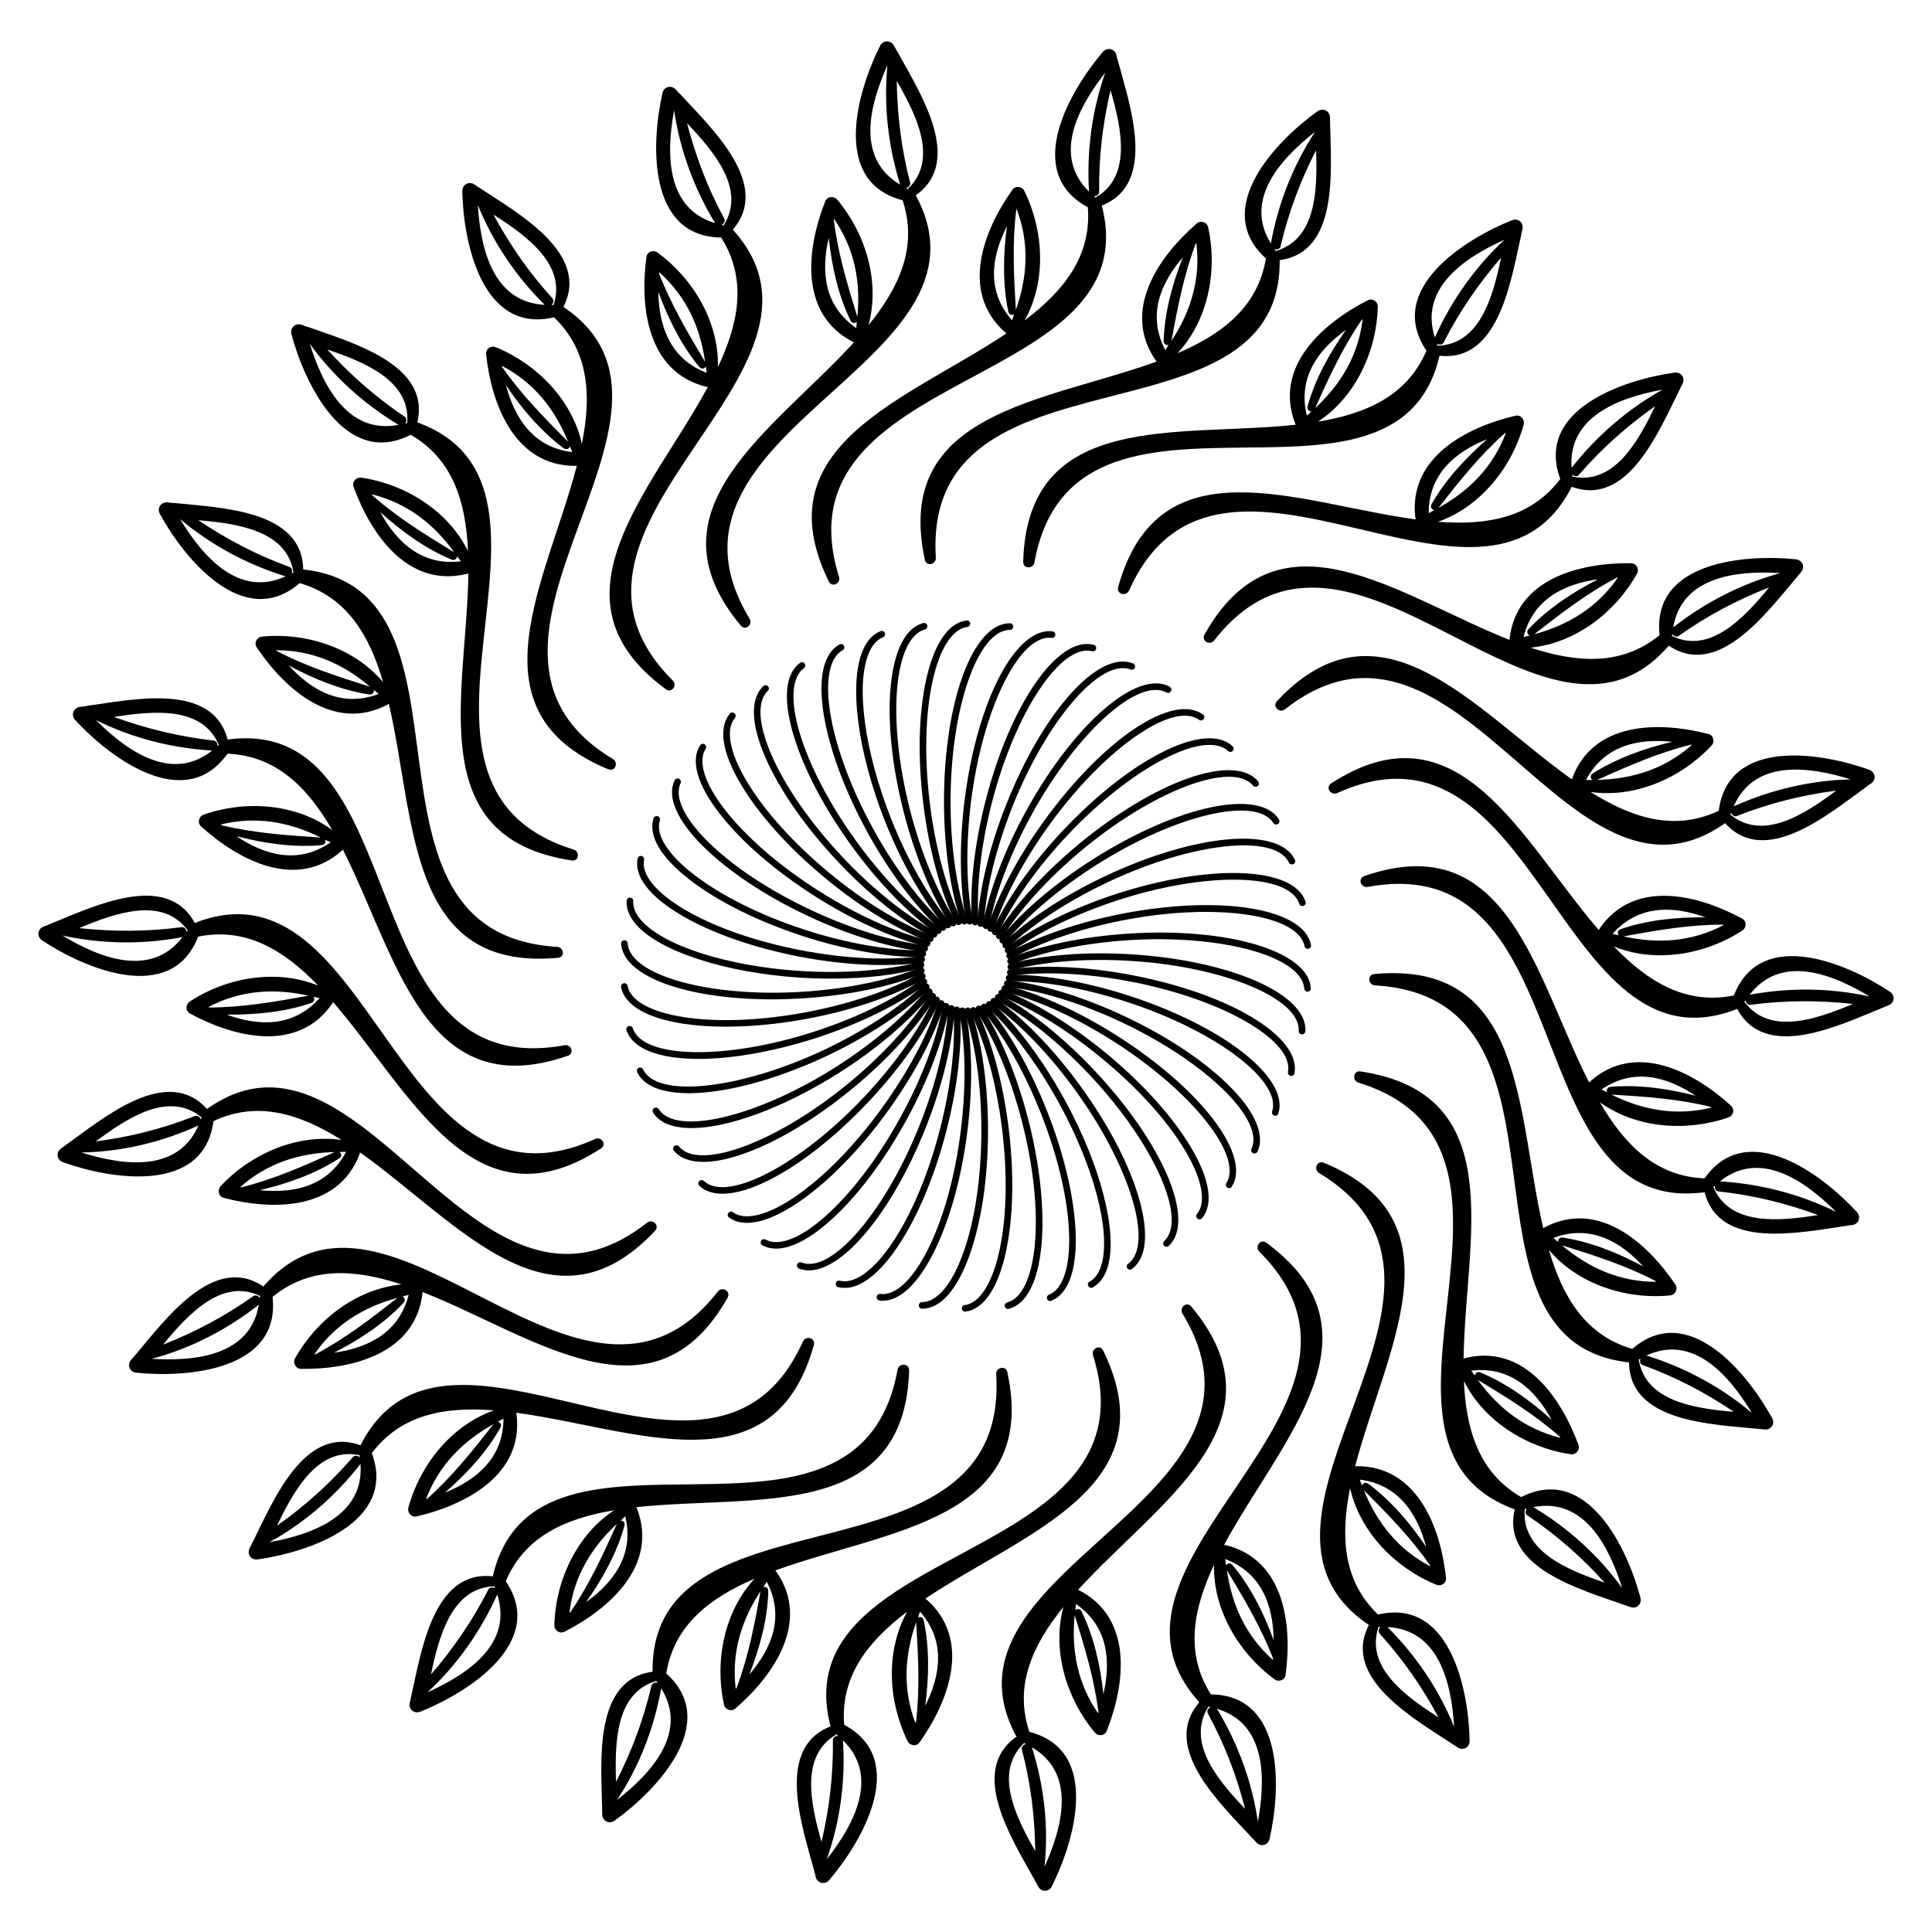 <?xml version="1.0" encoding="UTF-8"?>
<!-- Uploaded to: ICON Repo, www.iconrepo.com, Generator: ICON Repo Mixer Tools -->
<svg fill="#000000" width="800px" height="800px" version="1.1" viewBox="144 144 512 512" xmlns="http://www.w3.org/2000/svg">
 <g>
  <path d="m399.52 388.98c-0.379 0-0.691-0.23-0.82-0.586-2.918-8.734-4.535-20.09-4.535-31.973 0-26.492 7.66-47.254 17.465-47.254 0.484 0 0.883 0.398 0.883 0.883s-0.398 0.883-0.883 0.883c-8.523 0-15.723 20.844-15.723 45.512 0 11.715 1.574 22.883 4.43 31.426 0.148 0.461-0.082 0.945-0.547 1.113-0.082-0.004-0.184-0.004-0.27-0.004z"/>
  <path d="m398.02 389.14c-0.336 0-0.629-0.188-0.777-0.504-4.008-8.293-7.012-19.355-8.5-31.152-1.574-12.387-1.324-24.266 0.715-33.441 2.098-9.469 5.898-15.008 10.684-15.617 0.461-0.062 0.922 0.273 0.965 0.754 0.062 0.484-0.273 0.922-0.754 0.965-3.945 0.504-7.305 5.688-9.195 14.273-1.996 8.984-2.227 20.656-0.691 32.852 1.469 11.629 4.43 22.504 8.332 30.629 0.211 0.441 0.02 0.965-0.398 1.176-0.105 0.027-0.23 0.066-0.379 0.066z"/>
  <path d="m396.58 389.48c-0.293 0-0.566-0.148-0.734-0.398-5.016-7.727-9.383-18.324-12.344-29.852-3.106-12.09-4.344-23.91-3.465-33.273 0.902-9.656 3.969-15.641 8.629-16.836 0.484-0.125 0.945 0.168 1.07 0.629s-0.168 0.945-0.629 1.07c-3.84 0.988-6.527 6.57-7.328 15.305-0.84 9.172 0.379 20.781 3.422 32.684 2.918 11.336 7.223 21.746 12.113 29.324 0.273 0.398 0.148 0.945-0.25 1.219-0.148 0.09-0.316 0.129-0.484 0.129z"/>
  <path d="m395.19 389.98c-0.25 0-0.484-0.105-0.672-0.316-5.918-7.012-11.609-16.984-15.996-28.066-7.285-18.367-9.613-36.59-5.836-45.32 1.09-2.539 2.664-4.242 4.68-5.016 0.418-0.188 0.945 0.043 1.133 0.484 0.168 0.441-0.043 0.965-0.484 1.133-1.555 0.609-2.812 1.996-3.715 4.094-3.609 8.355-1.258 26.031 5.856 44 4.324 10.914 9.887 20.719 15.703 27.582 0.316 0.379 0.273 0.922-0.105 1.238-0.164 0.125-0.375 0.188-0.562 0.188z"/>
  <path d="m393.87 390.68c-0.211 0-0.418-0.082-0.586-0.23-6.738-6.191-13.625-15.387-19.375-25.84-6.004-10.938-10.141-22.082-11.629-31.363-1.531-9.574-0.043-16.121 4.176-18.453 0.418-0.23 0.965-0.082 1.195 0.336 0.23 0.418 0.082 0.945-0.336 1.176-3.484 1.91-4.68 7.977-3.297 16.648 1.469 9.09 5.519 20.027 11.441 30.797 5.668 10.309 12.426 19.312 19.039 25.402 0.355 0.336 0.379 0.883 0.043 1.238-0.207 0.203-0.438 0.289-0.672 0.289z"/>
  <path d="m392.63 391.54c-0.168 0-0.355-0.043-0.504-0.168-7.473-5.312-15.449-13.562-22.461-23.219-7.324-10.098-12.824-20.633-15.469-29.66-2.731-9.32-2.078-15.996 1.828-18.828 0.398-0.293 0.945-0.211 1.219 0.188 0.27 0.398 0.184 0.945-0.195 1.215-3.231 2.352-3.652 8.523-1.195 16.941 2.602 8.836 7.996 19.188 15.219 29.117 6.906 9.508 14.738 17.59 22.062 22.82 0.398 0.273 0.484 0.82 0.211 1.219-0.188 0.25-0.441 0.375-0.715 0.375z"/>
  <path d="m391.52 392.52c-0.148 0-0.273-0.043-0.418-0.105-8.082-4.344-17.047-11.523-25.191-20.215-8.543-9.09-15.324-18.852-19.082-27.48-3.863-8.879-4.051-15.598-0.547-18.895 0.355-0.332 0.902-0.309 1.238 0.047 0.336 0.355 0.316 0.902-0.043 1.238-2.898 2.707-2.539 8.879 0.965 16.922 3.672 8.461 10.328 18.031 18.746 26.996 8.02 8.543 16.816 15.598 24.75 19.859 0.418 0.23 0.586 0.754 0.355 1.176-0.168 0.289-0.461 0.457-0.773 0.457z"/>
  <path d="m390.53 393.66c-0.105 0-0.211-0.02-0.316-0.062-8.586-3.297-18.367-9.301-27.543-16.898-9.613-7.957-17.551-16.793-22.355-24.875-4.953-8.332-5.984-14.969-2.918-18.684 0.316-0.359 0.883-0.422 1.242-0.105 0.379 0.316 0.418 0.859 0.125 1.238-2.539 3.043-1.43 9.129 3.062 16.668 4.703 7.914 12.512 16.582 21.98 24.414 9.027 7.473 18.641 13.371 27.039 16.605 0.441 0.168 0.672 0.672 0.504 1.133-0.129 0.355-0.465 0.566-0.82 0.566z"/>
  <path d="m389.71 394.9c-0.062 0-0.148 0-0.211-0.02-8.922-2.203-19.375-6.926-29.43-13.309-10.539-6.676-19.523-14.441-25.297-21.875-5.981-7.664-7.828-14.109-5.246-18.18 0.254-0.398 0.797-0.527 1.199-0.273 0.418 0.273 0.523 0.797 0.273 1.219-2.121 3.336-0.25 9.238 5.144 16.164 5.668 7.262 14.484 14.906 24.855 21.477 9.887 6.277 20.172 10.938 28.906 13.078 0.461 0.125 0.754 0.586 0.629 1.051-0.09 0.395-0.445 0.668-0.824 0.668z"/>
  <path d="m389.04 396.24h-0.105c-9.133-1.07-20.109-4.449-30.859-9.508-11.293-5.312-21.18-11.902-27.836-18.535-6.863-6.844-9.531-13.016-7.473-17.383 0.211-0.441 0.715-0.629 1.176-0.418 0.441 0.211 0.629 0.734 0.418 1.156-1.695 3.582 0.906 9.188 7.121 15.383 6.527 6.508 16.246 12.973 27.352 18.199 10.602 4.977 21.371 8.312 30.332 9.363 0.484 0.062 0.82 0.484 0.754 0.965-0.059 0.441-0.457 0.777-0.879 0.777z"/>
  <path d="m387.99 397.65c-9.09 0-20.172-1.973-31.258-5.582-11.859-3.863-22.504-9.152-29.934-14.906-7.684-5.941-11.082-11.715-9.594-16.289 0.148-0.461 0.652-0.715 1.113-0.566 0.461 0.148 0.715 0.652 0.566 1.09-1.238 3.777 2.059 9.004 9.004 14.379 7.285 5.625 17.738 10.832 29.41 14.633 11.148 3.609 22.211 5.5 31.258 5.481 0.484 0 0.859 0.379 0.883 0.859 0 0.484-0.379 0.883-0.859 0.883-0.234 0.02-0.402 0.02-0.59 0.02z"/>
  <path d="m378.02 399.75c-6.824 0-14.336-0.734-21.938-2.184-12.258-2.352-23.469-6.254-31.57-11.043-8.355-4.934-12.469-10.242-11.547-14.969 0.082-0.484 0.566-0.797 1.027-0.691 0.484 0.082 0.777 0.547 0.691 1.027-0.754 3.906 3.168 8.668 10.727 13.141 7.934 4.68 18.957 8.523 31.027 10.832 11.523 2.184 22.797 2.75 31.699 1.512 0.461-0.043 0.922 0.273 0.988 0.754 0.062 0.484-0.273 0.922-0.754 0.988-3.215 0.422-6.676 0.633-10.352 0.633z"/>
  <path d="m364.25 403.34c-2.664 0-5.375-0.082-8.125-0.25-19.734-1.258-37.219-6.887-43.516-14.043-1.828-2.078-2.664-4.199-2.539-6.359 0.043-0.484 0.441-0.84 0.922-0.82 0.484 0.02 0.84 0.441 0.82 0.922-0.105 1.66 0.609 3.379 2.098 5.082 6.004 6.824 23.008 12.238 42.301 13.457 11.691 0.715 22.945-0.148 31.637-2.457 0.461-0.125 0.945 0.148 1.07 0.609 0.125 0.461-0.148 0.945-0.629 1.07-6.805 1.844-15.141 2.789-24.039 2.789z"/>
  <path d="m348.59 408.84c-22.461 0-39.422-6.004-39.988-14.738-0.02-0.484 0.336-0.902 0.82-0.922 0.547 0 0.902 0.336 0.922 0.82 0.523 8.5 21.832 14.402 46.391 12.824 11.691-0.734 22.734-3.023 31.09-6.402 0.461-0.188 0.965 0.02 1.133 0.484 0.168 0.441-0.043 0.965-0.484 1.133-8.523 3.465-19.754 5.773-31.637 6.527-2.809 0.168-5.559 0.273-8.246 0.273z"/>
  <path d="m336.39 416.08c-4.137 0-8.039-0.273-11.547-0.82-9.574-1.512-15.344-4.934-16.246-9.656-0.082-0.484 0.23-0.922 0.691-1.027 0.441-0.105 0.922 0.211 1.027 0.691 0.734 3.906 6.129 6.906 14.801 8.27 9.09 1.426 20.762 0.945 32.832-1.344 11.504-2.203 22.168-5.836 30.039-10.242 0.418-0.25 0.965-0.082 1.195 0.336 0.23 0.418 0.082 0.945-0.336 1.195-8.039 4.512-18.895 8.207-30.562 10.434-7.641 1.43-15.09 2.164-21.895 2.164z"/>
  <path d="m329.17 424.62c-10.285 0-17.508-2.562-19.145-7.598-0.148-0.461 0.105-0.945 0.566-1.09 0.504-0.168 0.965 0.105 1.113 0.566 2.625 8.082 24.645 8.5 48.113 0.883 11.125-3.609 21.266-8.566 28.508-13.918 0.398-0.273 0.945-0.211 1.219 0.188 0.273 0.398 0.211 0.945-0.188 1.219-7.391 5.457-17.695 10.496-29.012 14.191-11.57 3.711-22.465 5.559-31.176 5.559z"/>
  <path d="m326.55 433.71c-6.949 0-11.922-1.828-13.688-5.562-0.211-0.441-0.02-0.965 0.418-1.156 0.418-0.211 0.965-0.02 1.156 0.418 3.609 7.703 25.527 5.352 47.863-5.144 10.621-5.016 20.047-11.188 26.555-17.383 0.336-0.336 0.883-0.316 1.238 0.02 0.336 0.355 0.316 0.902-0.043 1.238-6.613 6.34-16.227 12.617-26.996 17.719-13.832 6.473-27.016 9.852-36.504 9.852z"/>
  <path d="m327.26 442.95c-4.848 0-8.438-1.324-10.18-4.094-0.25-0.398-0.148-0.945 0.273-1.195 0.418-0.25 0.945-0.148 1.219 0.273 4.578 7.18 26.008 2.098 46.832-11.105 9.91-6.297 18.492-13.602 24.16-20.57 0.293-0.379 0.84-0.441 1.238-0.125 0.379 0.293 0.418 0.859 0.125 1.238-5.793 7.117-14.504 14.57-24.582 20.949-14.902 9.402-29.473 14.629-39.086 14.629z"/>
  <path d="m330.41 451.91c-3.465 0-6.152-0.945-7.828-2.961-0.316-0.379-0.25-0.922 0.125-1.238 0.379-0.316 0.922-0.25 1.238 0.125 5.394 6.551 26.051-1.176 45.07-16.879 9.047-7.473 16.648-15.809 21.391-23.449 0.25-0.398 0.797-0.547 1.219-0.273 0.418 0.25 0.523 0.797 0.273 1.195-4.871 7.789-12.594 16.27-21.77 23.867-14.969 12.371-30.211 19.613-39.719 19.613z"/>
  <path d="m335.45 460.35c-2.519 0-4.598-0.672-6.109-2.098-0.355-0.336-0.379-0.883-0.043-1.238 0.316-0.355 0.883-0.379 1.238-0.043 6.191 5.836 25.715-4.43 42.594-22.398 8.02-8.543 14.527-17.758 18.285-25.945 0.188-0.441 0.691-0.629 1.156-0.441 0.441 0.211 0.629 0.715 0.418 1.156-3.84 8.355-10.453 17.719-18.598 26.406-14.277 15.238-29.602 24.602-38.941 24.602z"/>
  <path d="m341.96 468.07c-1.848 0-3.441-0.461-4.746-1.406-0.398-0.293-0.484-0.84-0.188-1.215 0.293-0.398 0.84-0.484 1.219-0.188 3.234 2.332 9.195 0.84 16.457-4.113 7.621-5.184 15.785-13.52 22.984-23.469 6.926-9.531 12.219-19.48 14.906-28.023 0.148-0.461 0.672-0.691 1.09-0.566 0.461 0.148 0.715 0.629 0.566 1.09-2.731 8.734-8.125 18.852-15.156 28.527-7.328 10.098-15.66 18.578-23.426 23.867-5.332 3.629-10.016 5.496-13.707 5.496z"/>
  <path d="m349.68 474.9c-1.344 0-2.562-0.293-3.652-0.883-0.418-0.23-0.566-0.754-0.336-1.176 0.23-0.418 0.754-0.566 1.195-0.336 3.465 1.91 9.238-0.316 15.809-6.152 6.906-6.109 13.961-15.387 19.879-26.156 5.668-10.309 9.676-20.844 11.273-29.66 0.082-0.461 0.461-0.82 1.008-0.715 0.461 0.082 0.797 0.547 0.691 1.008-1.617 9.004-5.688 19.734-11.461 30.207-6.004 10.938-13.203 20.383-20.258 26.617-5.371 4.769-10.266 7.246-14.148 7.246z"/>
  <path d="m358.39 480.67c-0.922 0-1.828-0.168-2.644-0.484-0.441-0.168-0.672-0.672-0.484-1.133 0.168-0.461 0.691-0.672 1.133-0.484 7.957 3.148 22.293-13.602 31.363-36.527 4.344-10.938 6.992-21.895 7.453-30.836 0.02-0.461 0.418-0.82 0.883-0.82h0.043c0.484 0.02 0.859 0.441 0.82 0.922-0.484 9.133-3.168 20.277-7.578 31.402-8.859 22.32-21.855 37.961-30.988 37.961z"/>
  <path d="m367.88 485.31c-0.586 0-1.176-0.062-1.742-0.211-0.461-0.125-0.754-0.586-0.629-1.07 0.125-0.461 0.547-0.734 1.07-0.629 3.84 0.965 8.859-2.625 13.793-9.887 5.164-7.641 9.699-18.391 12.742-30.293 2.938-11.418 4.199-22.629 3.527-31.531-0.043-0.484 0.336-0.902 0.82-0.945 0.504-0.082 0.902 0.336 0.945 0.797 0.672 9.09-0.609 20.488-3.59 32.098-3.106 12.09-7.703 23.027-12.992 30.836-4.793 7.078-9.66 10.836-13.945 10.836z"/>
  <path d="m377.94 488.71c-0.293 0-0.586-0.02-0.859-0.062-0.484-0.062-0.82-0.504-0.754-0.988 0.062-0.484 0.504-0.82 0.988-0.754 3.988 0.484 8.48-3.715 12.449-11.523 4.176-8.207 7.328-19.461 8.836-31.637 1.492-11.715 1.324-22.984-0.441-31.719-0.105-0.461 0.211-0.945 0.672-1.027 0.504-0.082 0.945 0.211 1.027 0.672 1.828 8.922 1.996 20.383 0.484 32.285-1.555 12.387-4.766 23.824-9.027 32.223-4.141 8.145-8.863 12.531-13.375 12.531z"/>
  <path d="m388.37 490.83c-0.484 0-0.883-0.398-0.883-0.883s0.398-0.883 0.883-0.883c3.969 0 7.934-4.746 10.895-12.992 3.106-8.668 4.809-20.215 4.809-32.496 0-11.797-1.574-22.965-4.43-31.426-0.148-0.461 0.082-0.945 0.547-1.113 0.461-0.148 0.945 0.082 1.113 0.547 2.918 8.648 4.535 20.004 4.535 31.992 0 12.492-1.742 24.246-4.914 33.105-3.273 9.129-7.727 14.148-12.555 14.148z"/>
  <path d="m399.75 491.59c-0.441 0-0.82-0.316-0.859-0.754-0.062-0.484 0.273-0.922 0.754-0.965 3.926-0.504 7.285-5.688 9.172-14.254 1.996-9.004 2.246-20.676 0.691-32.852-1.492-11.734-4.449-22.609-8.332-30.605-0.211-0.441-0.043-0.965 0.398-1.176 0.418-0.211 0.965-0.02 1.176 0.398 3.969 8.188 6.992 19.25 8.5 31.152 1.574 12.387 1.301 24.246-0.715 33.441-2.098 9.469-5.898 15.008-10.664 15.617-0.059-0.004-0.098-0.004-0.121-0.004z"/>
  <path d="m411.12 490.89c-0.398 0-0.734-0.273-0.84-0.652-0.125-0.461 0.168-0.945 0.629-1.07 3.84-0.988 6.508-6.551 7.328-15.305 0.859-9.172-0.355-20.781-3.422-32.684-2.938-11.441-7.242-21.852-12.113-29.324-0.273-0.398-0.148-0.945 0.25-1.219 0.418-0.273 0.945-0.148 1.219 0.25 4.977 7.621 9.363 18.223 12.344 29.852 3.106 12.09 4.344 23.91 3.484 33.273-0.902 9.656-3.969 15.641-8.629 16.836-0.125 0.023-0.188 0.043-0.25 0.043z"/>
  <path d="m422.31 488.8c-0.355 0-0.672-0.211-0.82-0.547-0.168-0.441 0.043-0.965 0.484-1.133 3.695-1.449 5.625-7.328 5.352-16.102-0.293-9.215-2.961-20.57-7.496-32.012-4.344-10.957-9.91-20.762-15.703-27.582-0.316-0.355-0.273-0.922 0.105-1.238s0.922-0.273 1.238 0.105c5.898 6.969 11.566 16.918 15.977 28.066 4.598 11.609 7.305 23.176 7.621 32.578 0.316 9.699-1.973 15.996-6.445 17.781-0.102 0.059-0.207 0.082-0.312 0.082z"/>
  <path d="m433.16 485.29c-0.316 0-0.609-0.168-0.754-0.461-0.23-0.418-0.082-0.945 0.336-1.176 1.469-0.797 2.539-2.332 3.168-4.512 2.539-8.754-2.016-26.008-11.336-42.93-5.688-10.328-12.426-19.355-19.02-25.379-0.355-0.336-0.379-0.883-0.043-1.238s0.883-0.379 1.238-0.062c6.719 6.172 13.602 15.344 19.355 25.84 9.531 17.32 14.148 35.098 11.484 44.25-0.777 2.644-2.121 4.535-4.008 5.562-0.148 0.086-0.293 0.105-0.422 0.105z"/>
  <path d="m443.47 480.48c-0.273 0-0.523-0.125-0.691-0.355-0.293-0.398-0.188-0.945 0.188-1.219 6.887-5.016 0.461-26.113-14.066-46.055-6.926-9.551-14.758-17.656-22.043-22.82-0.398-0.273-0.484-0.82-0.211-1.219 0.273-0.398 0.84-0.484 1.219-0.211 7.43 5.269 15.406 13.52 22.441 23.195 15.574 21.434 21.578 42.738 13.664 48.492-0.121 0.129-0.312 0.191-0.5 0.191z"/>
  <path d="m453.13 474.39c-0.23 0-0.461-0.082-0.629-0.273-0.336-0.355-0.316-0.902 0.043-1.238 6.215-5.836-2.812-25.969-19.711-43.938-8.082-8.586-16.855-15.641-24.73-19.859-0.441-0.23-0.586-0.754-0.355-1.176 0.23-0.441 0.754-0.586 1.176-0.355 8.039 4.305 16.984 11.484 25.191 20.215 18.156 19.312 26.785 39.676 19.648 46.391-0.211 0.172-0.422 0.234-0.633 0.234z"/>
  <path d="m461.9 467.15c-0.188 0-0.398-0.062-0.566-0.211-0.379-0.316-0.418-0.859-0.125-1.238 2.519-3.043 1.406-9.133-3.066-16.668-4.703-7.934-12.512-16.605-22-24.434-9.07-7.516-18.66-13.414-27.016-16.625-0.441-0.168-0.672-0.672-0.504-1.133 0.168-0.441 0.691-0.672 1.133-0.504 8.523 3.273 18.285 9.277 27.52 16.898 9.613 7.934 17.57 16.793 22.379 24.898 4.953 8.332 5.984 14.969 2.918 18.684-0.168 0.227-0.418 0.332-0.672 0.332z"/>
  <path d="m469.73 458.88c-0.168 0-0.316-0.043-0.461-0.148-0.398-0.25-0.523-0.797-0.273-1.195 4.555-7.199-9.195-24.434-30.02-37.641-9.949-6.32-20.215-10.957-28.906-13.098-0.461-0.125-0.754-0.586-0.629-1.051 0.125-0.461 0.547-0.734 1.051-0.652 8.859 2.184 19.312 6.906 29.41 13.309 22.379 14.191 35.793 31.781 30.543 40.055-0.148 0.273-0.422 0.422-0.715 0.422z"/>
  <path d="m476.45 449.69c-0.125 0-0.25-0.02-0.379-0.082-0.441-0.211-0.629-0.734-0.418-1.156 3.633-7.703-12.176-23.09-34.488-33.586-10.664-5.016-21.434-8.332-30.312-9.363-0.484-0.062-0.82-0.484-0.754-0.965 0.062-0.484 0.504-0.82 0.965-0.777 9.07 1.051 20.027 4.43 30.859 9.508 23.973 11.273 39.484 27.059 35.328 35.918-0.152 0.312-0.465 0.504-0.801 0.504z"/>
  <path d="m481.97 439.71c-0.082 0-0.168-0.02-0.273-0.043-0.461-0.148-0.715-0.652-0.566-1.113 2.625-8.102-14.969-21.391-38.438-29.012-11.211-3.633-22.316-5.668-31.258-5.5-0.484 0-0.859-0.379-0.883-0.859 0-0.484 0.379-0.883 0.859-0.883h0.586c9.027 0 20.07 1.973 31.215 5.582 25.211 8.188 42.57 21.895 39.551 31.215-0.078 0.383-0.438 0.613-0.793 0.613z"/>
  <path d="m486.19 429.14c-0.062 0-0.105 0-0.168-0.02-0.461-0.082-0.777-0.547-0.691-1.027 1.594-8.375-17.527-19.355-41.754-23.973-11.586-2.203-22.84-2.75-31.699-1.531-0.461 0.02-0.922-0.273-0.988-0.754-0.062-0.484 0.273-0.922 0.754-0.988 9.004-1.238 20.469-0.691 32.242 1.555 26.031 4.953 44.965 16.375 43.16 26.008-0.078 0.434-0.434 0.73-0.855 0.73z"/>
  <path d="m489.05 418.11h-0.062c-0.484-0.02-0.84-0.441-0.82-0.922 0.523-8.523-19.816-17.004-44.418-18.535-11.734-0.734-23.008 0.125-31.637 2.434-0.461 0.125-0.945-0.148-1.07-0.609-0.125-0.461 0.148-0.945 0.629-1.07 8.797-2.352 20.258-3.254 32.203-2.5 26.449 1.66 46.664 10.602 46.078 20.402-0.043 0.445-0.441 0.801-0.902 0.801z"/>
  <path d="m490.52 406.82c-0.461 0-0.84-0.355-0.883-0.82-0.547-8.523-21.789-14.402-46.414-12.848-11.777 0.754-22.797 3.023-31.09 6.402-0.461 0.188-0.945-0.02-1.133-0.484-0.168-0.441 0.043-0.965 0.484-1.133 8.461-3.441 19.691-5.75 31.637-6.527 26.387-1.68 47.633 4.68 48.262 14.465 0.02 0.484-0.336 0.902-0.82 0.922 0 0.023-0.02 0.023-0.043 0.023z"/>
  <path d="m411.57 398.15c-0.316 0-0.609-0.168-0.754-0.441-0.23-0.418-0.082-0.945 0.336-1.195 7.957-4.473 18.809-8.164 30.562-10.434 26.008-4.977 47.84-1.324 49.711 8.312 0.082 0.461-0.211 0.922-0.691 1.027-0.461 0.125-0.922-0.211-1.027-0.691-1.617-8.375-23.406-11.566-47.652-6.926-11.566 2.227-22.25 5.856-30.039 10.242-0.152 0.062-0.301 0.105-0.445 0.105z"/>
  <path d="m411.14 396.72c-0.273 0-0.523-0.125-0.691-0.355-0.293-0.379-0.211-0.945 0.188-1.219 7.328-5.414 17.633-10.453 29.012-14.191 25.191-8.188 47.316-7.305 50.34 2.016 0.148 0.461-0.105 0.945-0.566 1.09-0.484 0.168-0.945-0.105-1.113-0.566-2.644-8.125-24.707-8.543-48.137-0.902-11.23 3.672-21.348 8.605-28.527 13.938-0.145 0.129-0.336 0.191-0.504 0.191z"/>
  <path d="m410.52 395.36c-0.23 0-0.461-0.082-0.629-0.273-0.336-0.355-0.316-0.902 0.043-1.238 6.59-6.297 16.184-12.594 27.016-17.695 23.973-11.293 46.016-13.184 50.215-4.305 0.211 0.441 0.02 0.965-0.418 1.156-0.461 0.188-0.965 0.02-1.176-0.418-3.633-7.727-25.566-5.375-47.883 5.144-10.664 5.039-20.09 11.211-26.555 17.383-0.172 0.16-0.383 0.246-0.613 0.246z"/>
  <path d="m409.74 394.08c-0.188 0-0.398-0.062-0.547-0.188-0.379-0.316-0.418-0.859-0.125-1.238 5.75-7.074 14.484-14.527 24.582-20.949 22.379-14.211 44-18.828 49.289-10.559 0.25 0.418 0.125 0.945-0.273 1.219-0.418 0.25-0.945 0.148-1.219-0.273-4.598-7.223-26.051-2.121-46.875 11.105-9.949 6.32-18.516 13.645-24.16 20.57-0.148 0.207-0.398 0.312-0.672 0.312z"/>
  <path d="m408.82 392.9c-0.148 0-0.316-0.043-0.461-0.125-0.418-0.25-0.523-0.797-0.273-1.195 4.848-7.746 12.574-16.227 21.77-23.848 20.402-16.898 41.312-24.227 47.566-16.648 0.316 0.379 0.25 0.922-0.125 1.238-0.379 0.316-0.922 0.25-1.238-0.125-5.438-6.57-26.113 1.156-45.09 16.879-9.047 7.516-16.648 15.828-21.391 23.449-0.191 0.23-0.465 0.375-0.758 0.375z"/>
  <path d="m407.75 391.86c-0.125 0-0.25-0.02-0.379-0.082-0.441-0.211-0.629-0.715-0.418-1.156 3.84-8.312 10.453-17.695 18.598-26.387 18.117-19.312 37.934-29.199 45.09-22.484 0.355 0.336 0.379 0.883 0.043 1.238-0.336 0.355-0.883 0.355-1.238 0.043-6.254-5.816-25.758 4.43-42.637 22.398-8.039 8.566-14.527 17.781-18.285 25.926-0.125 0.312-0.438 0.504-0.773 0.504z"/>
  <path d="m406.55 390.95c-0.082 0-0.168-0.02-0.273-0.043-0.461-0.148-0.715-0.629-0.566-1.09 2.769-8.754 8.164-18.895 15.156-28.508 15.555-21.434 33.945-33.754 41.922-27.961 0.398 0.273 0.484 0.84 0.191 1.219-0.273 0.379-0.82 0.484-1.219 0.188-6.906-4.996-25 7.641-39.484 27.582-6.887 9.488-12.176 19.438-14.906 28.023-0.105 0.359-0.441 0.59-0.82 0.59z"/>
  <path d="m405.27 390.21c-0.062 0-0.105 0-0.148-0.02-0.484-0.082-0.797-0.547-0.691-1.027 1.68-9.047 5.75-19.754 11.461-30.188 12.762-23.238 29.535-37.68 38.078-33 0.418 0.23 0.586 0.754 0.355 1.195-0.23 0.418-0.777 0.566-1.176 0.355-7.535-4.113-23.848 10.684-35.727 32.309-5.625 10.266-9.637 20.805-11.273 29.66-0.102 0.422-0.477 0.715-0.879 0.715z"/>
  <path d="m403.88 389.63h-0.043c-0.484-0.02-0.859-0.441-0.82-0.922 0.523-9.172 3.211-20.32 7.598-31.383 9.719-24.625 24.457-41.145 33.648-37.512 0.441 0.168 0.672 0.672 0.484 1.133-0.188 0.441-0.672 0.652-1.133 0.484-7.957-3.129-22.336 13.602-31.383 36.527-4.305 10.895-6.969 21.852-7.473 30.859-0.039 0.457-0.418 0.812-0.879 0.812z"/>
  <path d="m402.45 389.23c-0.461 0-0.84-0.355-0.883-0.82-0.629-9.172 0.652-20.57 3.59-32.098 6.57-25.672 19.145-43.875 28.695-41.438 0.461 0.125 0.734 0.586 0.629 1.07-0.125 0.461-0.547 0.754-1.07 0.629-8.27-2.078-20.445 16.312-26.555 40.18-2.918 11.355-4.176 22.547-3.547 31.531 0.043 0.484-0.336 0.902-0.82 0.922 0.004 0.023-0.016 0.023-0.039 0.023z"/>
  <path d="m400.96 389.02c-0.418 0-0.777-0.293-0.859-0.691-1.785-8.965-1.953-20.445-0.461-32.309 3.297-26.281 13.496-45.848 23.281-44.715 0.484 0.062 0.82 0.504 0.754 0.988-0.062 0.484-0.418 0.777-0.988 0.754-0.211-0.02-0.418-0.043-0.652-0.043-8.332 0-17.676 19.398-20.676 43.223-1.469 11.672-1.301 22.945 0.441 31.738 0.082 0.484-0.211 0.945-0.691 1.027-0.023 0.027-0.086 0.027-0.148 0.027z"/>
  <path d="m315.44 468.05c-45.973 36.086-75.047-59.598-116.59-30.164-10.645-11.797-27.414 2.394-37.238 9.445-0.211 0.082-0.355 0.188-0.461 0.336-0.336 0.23-0.652 0.461-0.945 0.672-1.469 1.008-1.176 3.043 0.461 3.652 12.617 4.535 37.176 8.629 39.887-10.707v-0.168c11.691-5.519 22.965-1.93 33.984 4.996-11.754-1.723-24.016 3.633-32.055 12.195-0.945 1.027-0.586 2.793 0.82 3.148 13.141 3.422 30.312 3.316 36-11.609 0.02-0.125 0.02-0.25 0.02-0.355 0.105 0 0.188 0.02 0.25 0.02 25.695 18.285 50.465 49.918 77.984 20.719 1.41-1.488-0.625-3.356-2.117-2.18m-149.86-18.621c10.684-0.211 21.266-2.707 31.004-7.16-5.418 12.453-19.648 10.711-31.004 7.16m31.738-9.023c0 0.082-0.043 0.148-0.105 0.25-0.23-0.652-0.84-1.176-1.594-0.883-8.629 3.379-17.234 5.543-26.238 6.719 8.629-6.445 19.461-13.434 28.066-6.359h0.02c-0.043 0.082-0.086 0.125-0.148 0.273m35.391 8.898c-8.23 3.715-16.039 7.16-24.73 9.363-0.105-0.02-0.211-0.043-0.316-0.062 7.207-6.426 15.77-9.047 25.047-9.301m-19.855 10.098c7.391-1.723 14.82-4.367 21.098-8.461 0.715-0.484 0.566-1.281 0.062-1.66 0.566 0 1.133-0.043 1.699-0.02-4.809 9.09-13.73 11.086-22.859 10.141"/>
  <path d="m334.19 486.32c-35.98 46.035-87.098-39.926-120.39-1.387-13.203-8.902-26.051 8.879-33.883 18.094-0.188 0.125-0.316 0.273-0.379 0.441-0.273 0.293-0.523 0.609-0.777 0.883-1.176 1.324-0.418 3.254 1.344 3.422 13.352 1.387 38.164-0.523 36.148-19.941 0-0.062-0.02-0.105-0.02-0.148 10.012-8.164 21.789-7.367 34.176-3.297-11.797 1.133-22.441 9.277-28.191 19.523-0.691 1.219 0.105 2.856 1.574 2.856 13.562 0.168 30.207-4.051 32.16-19.902 0-0.148-0.02-0.25-0.043-0.355 0.082-0.02 0.188-0.02 0.25-0.043 29.305 11.586 60.941 36.379 80.652 1.449 0.992-1.781-1.445-3.106-2.621-1.594m-149.99 17.781c10.328-2.75 20.004-7.727 28.402-14.359-2.266 13.395-16.5 15.094-28.402 14.359m28.695-16.375c0 0.082-0.02 0.168-0.02 0.273-0.379-0.586-1.113-0.945-1.785-0.484-7.578 5.352-15.406 9.508-23.867 12.824 6.824-8.312 15.703-17.695 25.715-12.891h0.02c-0.02 0.09-0.062 0.152-0.062 0.277m36.484 0.191c-7.117 5.562-13.855 10.789-21.812 15.008-0.105 0-0.211 0.02-0.273 0 5.461-7.957 13.125-12.551 22.086-15.008m-16.855 14.566c6.781-3.465 13.352-7.789 18.453-13.266 0.586-0.609 0.23-1.387-0.336-1.617 0.547-0.148 1.09-0.316 1.66-0.441-2.543 9.992-10.688 14.023-19.777 15.324"/>
  <path d="m356.75 499.56c-23.93 53.32-94.129-17.906-117.22 27.457-14.926-5.481-23.176 14.863-28.57 25.672-0.148 0.148-0.23 0.316-0.273 0.523-0.188 0.355-0.355 0.715-0.523 1.051-0.82 1.555 0.355 3.234 2.078 3 13.289-1.848 36.945-9.637 30.355-28.004-0.02-0.062-0.062-0.105-0.082-0.148 7.789-10.328 19.398-12.363 32.391-11.355-11.188 3.926-19.566 14.379-22.672 25.695-0.418 1.344 0.777 2.75 2.184 2.414 13.203-3.086 28.383-11.148 26.473-26.996-0.043-0.148-0.082-0.25-0.125-0.355 0.082-0.043 0.148-0.062 0.23-0.105 31.234 4.262 67.867 20.738 78.656-17.887 0.582-2.008-2.125-2.703-2.902-0.961m-141.34 53.133c9.363-5.164 17.551-12.281 24.121-20.738 1.008 13.559-12.426 18.637-24.121 20.738m23.91-22.758c0 0.105 0 0.168 0.02 0.293-0.523-0.484-1.324-0.672-1.848-0.062-6.086 7.012-12.66 12.93-20.09 18.156 4.66-9.719 11-20.949 21.895-18.684h0.02c0.004 0.109-0.016 0.195 0.004 0.297m35.457-8.52c-5.562 7.094-10.875 13.793-17.57 19.773-0.105 0.02-0.188 0.082-0.293 0.082 3.398-9.023 9.781-15.344 17.863-19.855m-12.891 18.156c5.75-4.977 11.105-10.746 14.758-17.297 0.418-0.754-0.105-1.387-0.715-1.492 0.484-0.273 0.988-0.566 1.492-0.82-0.043 10.309-6.992 16.188-15.535 19.609"/>
  <path d="m381.86 507.02c-10.496 57.496-95.703 5.121-107.27 54.727-15.809-1.762-18.934 19.965-21.602 31.738-0.105 0.211-0.125 0.379-0.125 0.586-0.105 0.379-0.188 0.777-0.273 1.133-0.418 1.723 1.133 3.066 2.793 2.414 12.449-4.977 33.547-18.199 22.734-34.469-0.02-0.062-0.062-0.082-0.082-0.125 5.082-11.902 15.871-16.648 28.719-18.789-9.887 6.488-15.535 18.641-15.848 30.375-0.082 1.406 1.387 2.477 2.707 1.805 12.051-6.152 24.832-17.613 19.23-32.559-0.082-0.125-0.148-0.211-0.211-0.293 0.062-0.062 0.125-0.105 0.188-0.168 31.363-3.336 70.891 3.906 72.109-36.191 0.035-2.031-2.777-2.051-3.07-0.184m-124.55 85.438c7.852-7.262 14.105-16.145 18.453-25.902 4.219 12.91-7.582 21.055-18.453 25.902m17.781-27.812c0.02 0.082 0.062 0.148 0.105 0.273-0.652-0.355-1.449-0.316-1.805 0.379-4.219 8.25-9.238 15.574-15.176 22.441 2.184-10.539 5.668-22.965 16.773-23.363 0.02 0 0.02 0 0.02-0.02 0.039 0.078-0.004 0.184 0.082 0.289m32.391-16.797c-3.715 8.23-7.262 15.996-12.324 23.406-0.105 0.062-0.188 0.125-0.25 0.148 1.133-9.594 5.793-17.234 12.574-23.555m-8.168 20.742c4.387-6.234 8.23-13.098 10.18-20.32 0.23-0.84-0.418-1.344-1.027-1.281 0.418-0.379 0.797-0.777 1.238-1.156 2.414 9.996-2.918 17.383-10.391 22.758"/>
  <path d="m408 508.25c3.59 58.336-91.691 27.879-91.062 78.785-15.742 2.078-13.602 23.93-13.371 36-0.02 0.23 0 0.418 0.02 0.609v1.156c0 1.785 1.828 2.707 3.273 1.699 10.895-7.828 28.234-25.715 13.832-38.918-0.02-0.043-0.082-0.062-0.125-0.105 2.078-12.762 11.441-19.965 23.406-25.105-8.062 8.668-10.621 21.832-8.125 33.293 0.25 1.387 1.953 2.078 3.043 1.113 10.266-8.879 19.922-23.051 10.895-36.211-0.105-0.082-0.211-0.148-0.293-0.23 0.062-0.082 0.105-0.125 0.148-0.211 29.641-10.746 69.734-13.16 61.34-52.395-0.379-2.019-3.148-1.391-2.981 0.52m-100.47 112.75c5.879-8.922 9.824-19.039 11.691-29.578 7.18 11.547-2.309 22.25-11.691 29.578m10.582-31.258c0.082 0.062 0.125 0.148 0.188 0.211-0.691-0.168-1.492 0.062-1.66 0.82-2.141 9.027-5.227 17.34-9.383 25.422-0.379-10.746 0.02-23.656 10.684-26.723 0.02 0 0.02 0 0.062-0.02 0.023 0.102 0.023 0.203 0.109 0.289m27.438-24.059c-1.594 8.859-3.211 17.277-6.359 25.672-0.082 0.082-0.125 0.148-0.211 0.211-1.176-9.57 1.488-18.113 6.57-25.883m-2.961 22.086c2.75-7.094 4.848-14.695 5.016-22.168 0-0.859-0.715-1.195-1.324-0.988 0.316-0.441 0.586-0.945 0.922-1.406 4.789 9.133 1.367 17.57-4.613 24.562"/>
  <path d="m433.67 503.2c17.422 55.797-82.395 49.016-69.566 98.305-14.801 5.793-7.496 26.492-4.367 38.164 0 0.211 0.082 0.379 0.148 0.566 0.105 0.379 0.211 0.777 0.273 1.156 0.441 1.723 2.414 2.184 3.59 0.859 8.711-10.203 21.242-31.719 4.113-41.082-0.043-0.043-0.105-0.043-0.148-0.082-1.027-12.891 6.34-22.148 16.688-29.977-5.75 10.348-5.082 23.742 0.105 34.258 0.566 1.281 2.371 1.574 3.211 0.355 7.809-11.062 13.812-27.145 1.891-37.785-0.125-0.062-0.211-0.105-0.316-0.168 0.02-0.082 0.062-0.148 0.105-0.23 26.176-17.508 64.551-29.473 47-65.539-0.816-1.887-3.312-0.605-2.727 1.199m-70.551 133.51c3.547-10.078 4.977-20.844 4.281-31.508 9.719 9.488 3.043 22.168-4.281 31.508m2.789-32.871c0.082 0.043 0.148 0.105 0.211 0.188-0.715 0-1.426 0.398-1.387 1.195 0.105 9.277-0.945 18.074-3.023 26.91-2.961-10.371-5.648-22.965 3.988-28.508v-0.043c0.086 0.109 0.105 0.172 0.211 0.258m20.887-29.934c0.547 9.004 1.008 17.57-0.043 26.473-0.062 0.105-0.082 0.188-0.148 0.25-3.438-9.027-2.894-17.969 0.191-26.723m2.394 22.164c1.008-7.535 1.176-15.43-0.418-22.734-0.211-0.84-0.988-0.988-1.492-0.652 0.148-0.504 0.336-1.051 0.547-1.574 6.781 7.707 5.5 16.734 1.363 24.961"/>
  <path d="m457.39 492.15c30.27 49.98-68.266 67.32-44.02 112.1-12.992 9.152-0.922 27.5 4.891 38.102 0.082 0.188 0.148 0.355 0.273 0.504 0.211 0.355 0.379 0.715 0.566 1.051 0.82 1.574 2.856 1.531 3.652-0.02 6.023-11.988 13.035-35.875-5.816-40.891-0.062-0.02-0.105-0.02-0.148-0.043-4.094-12.281 0.859-23.008 9.027-33.105-3.086 11.418 0.754 24.266 8.293 33.25 0.883 1.113 2.688 0.945 3.211-0.418 4.953-12.637 6.926-29.684-7.18-37.156-0.148-0.02-0.23-0.043-0.355-0.062 0-0.082 0.02-0.168 0.02-0.25 21.242-23.281 55.629-44.062 29.977-74.879-1.277-1.641-3.398 0.207-2.391 1.82m-36.566 146.53c1.09-10.645-0.125-21.434-3.359-31.637 11.711 6.863 8.25 20.781 3.359 31.637m-5.164-32.602c0.105 0.043 0.188 0.062 0.25 0.105-0.691 0.188-1.281 0.715-1.09 1.512 2.352 8.984 3.422 17.758 3.527 26.848-5.352-9.363-10.98-20.949-2.961-28.613 0-0.02 0-0.02 0.02-0.062 0.105 0.086 0.168 0.148 0.254 0.211m13.141-34.07c2.688 8.629 5.164 16.816 6.297 25.715-0.062 0.105-0.062 0.188-0.105 0.293-5.481-7.953-7.094-16.773-6.191-26.008m7.617 20.949c-0.82-7.559-2.519-15.262-5.816-21.98-0.418-0.754-1.219-0.715-1.617-0.25 0.02-0.547 0.082-1.113 0.148-1.66 8.441 5.859 9.344 14.906 7.285 23.891"/>
  <path d="m477.77 475.74c41.355 41.312-50.148 81.699-15.934 119.38-10.41 11.988 5.688 26.934 13.855 35.812 0.125 0.168 0.25 0.316 0.441 0.418 0.25 0.293 0.547 0.609 0.777 0.883 1.195 1.324 3.148 0.797 3.547-0.922 2.981-13.059 4.074-37.953-15.449-38.289-0.02-0.02-0.082 0-0.125-0.02-6.906-10.938-4.68-22.547 0.84-34.32-0.273 11.84 6.527 23.363 15.996 30.312 1.113 0.883 2.832 0.273 2.981-1.176 1.805-13.434-0.355-30.48-15.848-34.344-0.148 0.02-0.23 0-0.355 0.02-0.02-0.082-0.02-0.148-0.02-0.25 15.051-27.668 43.473-56.09 11.168-79.875-1.621-1.242-3.238 1.023-1.875 2.367m-0.418 151.02c-1.555-10.578-5.312-20.762-10.852-29.914 12.992 3.887 12.992 18.223 10.852 29.914m-12.828-30.418c0.125 0 0.188 0.02 0.293 0.062-0.652 0.336-1.113 1.008-0.691 1.723 4.43 8.164 7.578 16.438 9.844 25.234-7.453-7.789-15.641-17.695-9.719-27.078 0-0.02 0-0.02 0.02-0.043 0.066 0.039 0.148 0.082 0.254 0.102m4.617-36.23c4.641 7.727 9.027 15.094 12.258 23.469-0.02 0.125 0 0.211-0.062 0.316-7.219-6.426-10.871-14.57-12.195-23.785m12.387 18.535c-2.602-7.137-6.109-14.211-10.938-19.941-0.566-0.652-1.344-0.418-1.66 0.125-0.082-0.547-0.188-1.09-0.23-1.66 9.66 3.676 12.703 12.262 12.828 21.477"/>
  <path d="m493.64 454.91c50.047 30.207-29.137 91.336 13.121 119.72-7.262 14.129 11.965 24.793 22 31.469 0.188 0.125 0.336 0.23 0.504 0.293 0.336 0.23 0.691 0.461 0.988 0.672 1.469 1.008 3.254 0.02 3.211-1.742-0.23-13.414-5.121-37.828-24.141-33.48-0.062 0-0.105 0.02-0.148 0.02-9.32-8.965-9.93-20.762-7.391-33.504 2.582 11.566 11.922 21.141 22.797 25.59 1.281 0.586 2.812-0.398 2.625-1.848-1.469-13.477-7.66-29.516-23.594-29.559-0.148 0.062-0.23 0.062-0.355 0.105-0.02-0.062-0.062-0.148-0.082-0.25 7.996-30.48 28.781-64.867-8.293-80.23-1.852-0.824-2.922 1.801-1.242 2.746m35.727 146.75c-4.031-9.93-10.078-18.895-17.676-26.473 13.543 0.676 16.941 14.594 17.676 26.473m-19.73-26.492c0.105-0.02 0.188-0.02 0.273-0.02-0.547 0.484-0.84 1.238-0.25 1.828 6.215 6.863 11.25 14.148 15.555 22.148-9.07-5.793-19.438-13.457-15.891-23.973v-0.043c0.145 0.039 0.188 0.082 0.312 0.059m-4.199-36.25c6.359 6.383 12.363 12.492 17.508 19.859 0.02 0.125 0.082 0.188 0.043 0.293-8.547-4.492-14.043-11.547-17.551-20.152m16.5 15.008c-4.262-6.32-9.363-12.324-15.406-16.773-0.691-0.484-1.387-0.062-1.574 0.523-0.211-0.484-0.418-1.027-0.586-1.555 10.199 1.285 15.195 8.902 17.566 17.805"/>
  <path d="m504.05 430.92c55.816 17.34-6.445 95.641 41.375 113.09-3.652 15.473 17.551 21.223 28.906 25.273 0.211 0.082 0.379 0.148 0.566 0.168 0.355 0.148 0.777 0.293 1.113 0.418 1.68 0.629 3.168-0.754 2.731-2.457-3.422-12.973-14.066-35.496-31.488-26.723-0.062 0.02-0.082 0.043-0.125 0.062-11.188-6.488-14.609-17.781-15.176-30.773 5.246 10.602 16.625 17.676 28.234 19.398 1.387 0.25 2.625-1.07 2.121-2.457-4.66-12.723-14.504-26.809-29.996-23.027-0.148 0.082-0.211 0.105-0.316 0.168-0.043-0.043-0.105-0.125-0.125-0.211 0.461-31.508 12.426-69.883-27.27-75.906-1.996-0.355-2.375 2.457-0.551 2.981m69.844 133.93c-6.297-8.668-14.336-15.934-23.531-21.453 13.328-2.602 19.961 10.098 23.531 21.453m-25.527-20.992c0.105-0.043 0.148-0.062 0.273-0.082-0.418 0.609-0.523 1.426 0.188 1.848 7.703 5.184 14.336 11.043 20.426 17.781-10.203-3.465-22.082-8.418-21.18-19.48-0.02-0.02-0.02-0.02-0.02-0.043 0.121 0.02 0.227 0.02 0.312-0.023m-12.742-34.195c7.703 4.68 15.031 9.152 21.746 15.074 0.043 0.105 0.105 0.168 0.125 0.293-9.383-2.332-16.414-7.852-21.871-15.367m19.605 10.621c-5.648-5.102-12.027-9.719-18.957-12.594-0.797-0.293-1.363 0.273-1.387 0.883-0.316-0.441-0.672-0.883-0.988-1.344 10.227-1.219 16.902 4.973 21.332 13.055"/>
  <path d="m508.45 405.14c58.336 3.484 16.648 94.402 67.258 99.902 0.148 15.891 22.105 16.395 34.113 17.613 0.211 0.062 0.418 0.062 0.586 0.02 0.379 0.062 0.797 0.082 1.156 0.148 1.805 0.211 2.918-1.492 2.059-3.023-6.445-11.777-22.148-31.109-36.945-18.41-0.043 0.02-0.082 0.043-0.105 0.082-12.426-3.609-18.453-13.77-22.105-26.238 7.621 9.047 20.363 13.203 32.074 12.07 1.387-0.082 2.266-1.66 1.449-2.898-7.578-11.23-20.488-22.547-34.637-15.156-0.125 0.105-0.188 0.148-0.273 0.23-0.02-0.043-0.105-0.105-0.148-0.188-7.094-30.711-4.68-70.805-44.629-67.176-2.078 0.105-1.762 2.918 0.148 3.023m99.816 113.3c-8.164-6.906-17.738-12.027-27.941-15.219 12.281-5.691 21.789 5.035 27.941 15.219m-29.746-14.254c0.082-0.062 0.148-0.105 0.23-0.148-0.23 0.672-0.148 1.512 0.652 1.742 8.711 3.168 16.543 7.285 24.078 12.363-10.727-0.902-23.449-2.898-25.211-13.855-0.062 0-0.062 0-0.062-0.043 0.102 0.004 0.207-0.02 0.312-0.059m-20.594-30.168c8.605 2.688 16.793 5.289 24.73 9.426 0.082 0.082 0.125 0.148 0.188 0.25-9.637 0.004-17.824-3.691-24.918-9.676m21.578 5.625c-6.695-3.609-14.023-6.57-21.41-7.684-0.84-0.105-1.281 0.609-1.156 1.195-0.379-0.336-0.859-0.715-1.258-1.09 9.613-3.629 17.59 0.777 23.824 7.578"/>
  <path d="m506.54 379.03c57.477-10.578 38.73 87.684 89.195 80.926 3.945 15.387 25.402 10.621 37.344 8.941 0.23-0.02 0.418-0.043 0.586-0.125 0.379-0.02 0.82-0.082 1.176-0.125 1.742-0.23 2.457-2.141 1.258-3.441-9.07-9.887-28.949-24.918-40.305-9.027-0.02 0.02-0.02 0.062-0.082 0.105-12.93-0.523-21.203-8.941-27.75-20.195 9.594 6.949 22.945 7.914 34.051 4.051 1.344-0.418 1.805-2.164 0.691-3.148-10.035-9.109-25.273-17.004-37.238-6.465-0.105 0.148-0.148 0.188-0.211 0.293-0.082-0.02-0.125-0.062-0.211-0.125-14.234-28.109-21.496-67.637-59.406-54.559-1.953 0.605-1.012 3.273 0.902 2.894m124.04 86.129c-9.613-4.746-20.133-7.453-30.797-8.082 10.582-8.457 22.379-0.336 30.797 8.082m-32.328-6.738c0.082-0.062 0.105-0.125 0.211-0.188-0.082 0.715 0.211 1.492 1.027 1.512 9.195 1.008 17.801 3.129 26.344 6.254-10.645 1.699-23.449 2.832-27.773-7.41-0.062 0.02-0.062 0.02-0.082-0.02 0.086-0.02 0.191-0.043 0.273-0.148m-27.203-24.348c9.027 0.547 17.57 1.113 26.281 3.254 0.105 0.062 0.148 0.105 0.23 0.188-9.363 2.309-18.18 0.691-26.512-3.441m22.312 0.312c-7.367-1.91-15.176-3.023-22.629-2.352-0.84 0.105-1.09 0.902-0.82 1.449-0.461-0.25-1.008-0.484-1.492-0.754 8.441-5.836 17.258-3.465 24.941 1.656"/>
  <path d="m498.41 354.15c53.301-24.035 58.609 75.867 105.97 57.223 7.535 14 27.207 4.242 38.395-0.25 0.23-0.062 0.379-0.148 0.566-0.273 0.355-0.105 0.754-0.273 1.113-0.418 1.66-0.629 1.828-2.644 0.379-3.633-11.188-7.43-34.07-17.254-41.293 0.883-0.02 0.043-0.02 0.062-0.062 0.125-12.68 2.562-22.754-3.609-31.781-12.973 10.957 4.449 24.141 2.227 34.008-4.219 1.176-0.734 1.238-2.539-0.082-3.211-11.922-6.445-28.633-10.453-37.703 2.644-0.082 0.168-0.105 0.211-0.125 0.355-0.082 0-0.148-0.043-0.23-0.082-20.531-23.91-37.051-60.543-70.742-38.75-1.707 1.047-0.152 3.394 1.59 2.578m141.07 53.93c-10.453-2.289-21.309-2.414-31.805-0.461 8.23-10.75 21.621-5.691 31.805 0.461m-33.02 1.215c0.062-0.082 0.082-0.168 0.125-0.23 0.125 0.715 0.586 1.387 1.387 1.219 9.172-1.219 18.031-1.219 27.078-0.23-9.949 4.176-22.105 8.355-28.758-0.547-0.062 0.02-0.062 0.02-0.082 0 0.121-0.062 0.207-0.125 0.25-0.211m-32.223-17.148c8.902-1.617 17.32-3.106 26.281-3.106 0.125 0.02 0.188 0.043 0.25 0.125-8.523 4.469-17.465 4.996-26.531 2.981m21.727-5.039c-7.598-0.082-15.449 0.691-22.523 3.148-0.797 0.316-0.859 1.113-0.461 1.594-0.523-0.125-1.09-0.23-1.617-0.379 6.82-7.68 15.93-7.492 24.602-4.363"/>
  <path d="m484.57 331.94c45.992-36.086 75.047 59.637 116.59 30.207 10.645 11.797 27.414-2.414 37.238-9.469 0.188-0.105 0.336-0.211 0.484-0.379 0.316-0.188 0.652-0.484 0.965-0.672 1.469-1.027 1.156-3.023-0.484-3.633-12.617-4.555-37.219-8.605-39.863 10.727-0.02 0.062-0.02 0.082-0.02 0.148-11.691 5.519-22.965 1.93-33.965-4.996 11.691 1.699 23.973-3.633 32.035-12.258 0.988-0.988 0.586-2.75-0.859-3.106-13.121-3.402-30.312-3.297-35.98 11.586-0.02 0.188-0.02 0.25-0.062 0.355-0.082 0.02-0.148 0-0.23-0.02-25.672-18.305-50.484-49.898-77.945-20.699-1.449 1.492 0.609 3.406 2.098 2.207m149.88 18.602c-10.727 0.273-21.266 2.769-31.004 7.16 5.438-12.43 19.629-10.711 31.004-7.16m-31.758 9.066c0-0.082 0.02-0.168 0.082-0.25 0.273 0.672 0.902 1.219 1.617 0.859 8.605-3.402 17.215-5.5 26.238-6.695-8.629 6.445-19.461 13.395-28.066 6.359-0.02 0.043-0.02 0.043-0.062 0.02 0.062-0.105 0.168-0.168 0.191-0.293m-35.438-8.922c8.25-3.695 16.102-7.16 24.77-9.32 0.148 0 0.211-0.02 0.316 0.062-7.219 6.383-15.742 9.027-25.086 9.258m19.902-10.098c-7.391 1.742-14.82 4.387-21.141 8.438-0.672 0.484-0.523 1.281-0.02 1.66-0.547 0.02-1.113 0.043-1.68 0.02 4.766-9.086 13.688-11.082 22.84-10.117"/>
  <path d="m465.81 313.68c36.023-46.055 87.16 39.926 120.45 1.426 13.141 8.879 26.031-8.902 33.883-18.094 0.148-0.148 0.273-0.316 0.379-0.484 0.25-0.25 0.484-0.609 0.754-0.883 1.176-1.344 0.418-3.211-1.324-3.422-13.371-1.387-38.207 0.547-36.148 19.965-0.02 0.062 0 0.082 0 0.148-10.035 8.164-21.789 7.367-34.176 3.297 11.777-1.156 22.418-9.258 28.172-19.566 0.715-1.195-0.082-2.812-1.574-2.812-13.52-0.148-30.207 4.051-32.16 19.879 0.02 0.168 0.043 0.211 0.043 0.355-0.086 0.023-0.148 0.023-0.23 0.023-29.305-11.609-60.941-36.359-80.629-1.426-1.051 1.762 1.402 3.148 2.559 1.594m149.99-17.801c-10.328 2.832-19.965 7.789-28.383 14.379 2.312-13.371 16.5-15.113 28.383-14.379m-28.652 16.414v-0.273c0.441 0.586 1.176 0.965 1.828 0.441 7.559-5.352 15.387-9.469 23.848-12.785-6.824 8.332-15.703 17.676-25.715 12.891-0.02 0.043-0.02 0.043-0.062 0.043 0.016-0.125 0.102-0.211 0.102-0.316m-36.551-0.211c7.137-5.562 13.918-10.832 21.832-14.969 0.148-0.043 0.211-0.062 0.316-0.02-5.5 7.938-13.141 12.555-22.148 14.988m16.902-14.566c-6.758 3.465-13.352 7.809-18.473 13.266-0.547 0.629-0.211 1.387 0.355 1.617-0.523 0.148-1.09 0.293-1.617 0.418 2.477-9.969 10.621-14.043 19.734-15.301"/>
  <path d="m443.24 300.43c23.973-53.32 94.191 17.926 117.3-27.438 14.883 5.481 23.133-14.863 28.551-25.672 0.125-0.188 0.211-0.336 0.25-0.566 0.188-0.316 0.355-0.715 0.547-1.027 0.797-1.594-0.379-3.211-2.121-2.981-13.289 1.848-36.945 9.676-30.332 28.047 0 0.062 0.02 0.082 0.062 0.125-7.789 10.328-19.398 12.363-32.391 11.355 11.168-3.945 19.566-14.359 22.672-25.734 0.379-1.344-0.777-2.731-2.227-2.352-13.16 3.086-28.34 11.168-26.473 26.996 0.043 0.168 0.105 0.211 0.125 0.355-0.082 0.02-0.125 0.062-0.211 0.082-31.234-4.262-67.867-20.738-78.656 17.906-0.586 1.93 2.144 2.688 2.898 0.902m141.36-53.172c-9.363 5.227-17.527 12.344-24.121 20.738-0.941-13.52 12.41-18.598 24.121-20.738m-23.91 22.797c0-0.105-0.02-0.188-0.02-0.273 0.547 0.441 1.363 0.652 1.828-0.02 6.086-6.992 12.699-12.867 20.133-18.117-4.66 9.719-11 20.906-21.895 18.66l-0.02 0.02c-0.027-0.062 0.035-0.164-0.027-0.27m-35.477 8.543c5.562-7.117 10.895-13.832 17.57-19.773 0.125-0.062 0.188-0.105 0.293-0.082-3.398 9.004-9.719 15.344-17.863 19.855m12.891-18.199c-5.688 4.996-11.082 10.77-14.758 17.297-0.355 0.734 0.148 1.387 0.754 1.492-0.461 0.273-0.988 0.547-1.469 0.82-0.02-10.289 6.93-16.188 15.473-19.609"/>
  <path d="m418.14 292.98c10.539-57.52 95.766-5.144 107.35-54.707 15.766 1.742 18.914-19.984 21.602-31.781 0.062-0.188 0.082-0.379 0.105-0.609 0.082-0.336 0.148-0.777 0.25-1.133 0.418-1.723-1.133-3.023-2.75-2.394-12.469 4.996-33.586 18.242-22.734 34.488 0 0.043 0.02 0.082 0.043 0.125-5.078 11.887-15.871 16.652-28.715 18.773 9.887-6.488 15.535-18.621 15.848-30.398 0.062-1.387-1.387-2.457-2.707-1.742-12.051 6.152-24.875 17.633-19.23 32.539 0.082 0.148 0.125 0.168 0.188 0.316-0.043 0.043-0.105 0.082-0.188 0.125-31.34 3.316-70.871-3.883-72.043 36.191-0.129 2.035 2.707 2.117 2.981 0.207m124.57-85.457c-7.852 7.305-14.066 16.164-18.453 25.902-4.156-12.887 7.559-21.012 18.453-25.902m-17.781 27.855c-0.062-0.082-0.082-0.148-0.082-0.25 0.652 0.316 1.469 0.293 1.785-0.461 4.199-8.23 9.258-15.535 15.176-22.398-2.184 10.559-5.668 22.945-16.773 23.363-0.02 0.02-0.02 0.02-0.062 0.043 0.02-0.086 0.02-0.215-0.043-0.297m-32.41 16.793c3.715-8.23 7.285-16.039 12.344-23.387 0.102-0.102 0.145-0.164 0.25-0.164-1.152 9.57-5.773 17.211-12.594 23.551m8.188-20.762c-4.387 6.215-8.23 13.121-10.203 20.34-0.188 0.82 0.461 1.324 1.051 1.258-0.379 0.379-0.797 0.777-1.219 1.156-2.457-10.012 2.875-17.379 10.371-22.754"/>
  <path d="m392 291.74c-3.527-58.359 91.734-27.898 91.125-78.805 15.742-2.078 13.582-23.93 13.371-36 0-0.211-0.02-0.418-0.02-0.609 0-0.355-0.02-0.797 0-1.176-0.062-1.785-1.848-2.644-3.297-1.68-10.938 7.828-28.215 25.758-13.812 38.918 0.02 0.062 0.062 0.062 0.105 0.125-2.121 12.762-11.441 19.965-23.426 25.105 8.102-8.668 10.664-21.812 8.145-33.312-0.273-1.363-1.953-2.059-3.066-1.051-10.223 8.859-19.902 23.07-10.875 36.211 0.125 0.105 0.211 0.125 0.25 0.25-0.02 0.043-0.082 0.082-0.125 0.148-29.656 10.73-69.73 13.188-61.293 52.398 0.316 1.996 3.086 1.406 2.918-0.523m100.49-112.79c-5.856 8.984-9.805 19.082-11.691 29.578-7.16-11.504 2.309-22.211 11.691-29.578m-10.602 31.32c-0.043-0.062-0.125-0.125-0.125-0.211 0.691 0.148 1.492-0.062 1.617-0.859 2.121-9.004 5.246-17.297 9.383-25.379 0.418 10.746-0.02 23.637-10.684 26.703-0.02 0.043-0.02 0.043-0.062 0.062-0.023-0.129-0.023-0.254-0.129-0.316m-27.434 24.055c1.617-8.879 3.254-17.32 6.383-25.672 0.082-0.125 0.105-0.188 0.211-0.211 1.152 9.574-1.492 18.098-6.594 25.883m2.981-22.105c-2.75 7.074-4.848 14.695-5.059 22.188 0.02 0.82 0.754 1.156 1.344 0.988-0.273 0.441-0.586 0.922-0.902 1.387-4.789-9.109-1.387-17.57 4.617-24.562"/>
  <path d="m366.33 296.8c-17.359-55.84 82.438-49.059 69.652-98.328 14.758-5.793 7.453-26.473 4.344-38.164-0.043-0.188-0.125-0.379-0.211-0.586-0.082-0.355-0.211-0.777-0.25-1.133-0.461-1.723-2.457-2.141-3.59-0.84-8.734 10.223-21.266 31.762-4.113 41.102 0.043 0.043 0.082 0.062 0.125 0.082 1.008 12.891-6.34 22.148-16.73 29.977 5.773-10.348 5.121-23.699-0.082-34.281-0.586-1.258-2.371-1.531-3.211-0.293-7.828 11.062-13.812 27.164-1.891 37.742 0.125 0.082 0.211 0.082 0.273 0.188 0 0.062-0.043 0.125-0.082 0.188-26.199 17.508-64.551 29.473-46.98 65.539 0.836 1.875 3.375 0.656 2.746-1.191m70.574-133.55c-3.547 10.117-4.953 20.867-4.305 31.531-9.656-9.488-3.043-22.148 4.305-31.531m-2.793 32.938c-0.082-0.062-0.148-0.105-0.188-0.188 0.715-0.02 1.449-0.418 1.363-1.238-0.105-9.238 0.945-18.055 3.023-26.871 2.981 10.348 5.648 22.945-3.988 28.465 0 0.043 0 0.043-0.02 0.062-0.043-0.062-0.086-0.188-0.191-0.23m-20.906 29.934c-0.523-9.027-0.988-17.59 0.105-26.449 0.02-0.148 0.062-0.188 0.125-0.25 3.402 8.98 2.898 17.902-0.23 26.699m-2.352-22.188c-1.008 7.535-1.176 15.43 0.379 22.754 0.23 0.777 1.008 0.945 1.512 0.629-0.148 0.484-0.336 1.051-0.547 1.555-6.781-7.684-5.519-16.711-1.344-24.938"/>
  <path d="m342.61 307.89c-30.23-50.047 68.266-67.363 44.082-112.14 12.953-9.152 0.902-27.5-4.891-38.102-0.105-0.188-0.211-0.355-0.336-0.523-0.148-0.316-0.379-0.691-0.547-1.027-0.883-1.555-2.898-1.492-3.695 0.043-6.023 12.008-13.016 35.918 5.856 40.891 0.043 0.02 0.082 0.02 0.125 0.062 4.074 12.258-0.859 23.008-9.047 33.105 3.129-11.441-0.691-24.266-8.27-33.273-0.922-1.07-2.688-0.922-3.211 0.484-4.953 12.594-6.906 29.684 7.223 37.113 0.148 0.043 0.211 0.02 0.316 0.125 0.02 0.043 0 0.125-0.02 0.188-21.266 23.281-55.609 44.086-29.914 74.902 1.215 1.574 3.379-0.254 2.328-1.848m36.57-146.59c-1.027 10.684 0.188 21.453 3.379 31.637-11.652-6.887-8.27-20.762-3.379-31.637m5.184 32.645c-0.105-0.043-0.188-0.062-0.23-0.125 0.691-0.188 1.281-0.754 1.027-1.555-2.309-8.941-3.379-17.758-3.504-26.809 5.394 9.34 10.98 20.93 2.961 28.59 0 0.062 0 0.062-0.02 0.082-0.066-0.059-0.129-0.164-0.234-0.184m-13.16 34.047c-2.644-8.629-5.121-16.816-6.234-25.672 0.02-0.148 0.02-0.211 0.082-0.293 5.438 7.934 7.094 16.707 6.152 25.965m-7.578-20.949c0.82 7.535 2.519 15.262 5.816 22 0.418 0.715 1.219 0.672 1.617 0.25-0.02 0.523-0.082 1.113-0.125 1.66-8.484-5.856-9.41-14.902-7.309-23.91"/>
  <path d="m322.22 324.28c-41.332-41.355 50.172-81.723 15.977-119.43 10.391-11.988-5.688-26.91-13.855-35.812-0.148-0.168-0.293-0.293-0.461-0.418-0.211-0.273-0.547-0.609-0.777-0.883-1.219-1.324-3.172-0.754-3.527 0.902-3.023 13.098-4.074 37.996 15.43 38.309 0.062 0.02 0.082 0 0.125 0.02 6.887 10.941 4.703 22.551-0.883 34.324 0.316-11.859-6.465-23.383-15.973-30.352-1.133-0.82-2.832-0.25-2.981 1.258-1.785 13.414 0.375 30.461 15.867 34.301 0.148 0 0.211-0.02 0.336 0.02 0.02 0.043 0.02 0.105 0 0.211-15.074 27.688-43.453 56.09-11.105 79.875 1.598 1.281 3.254-1.008 1.828-2.328m0.422-151.04c1.574 10.602 5.309 20.762 10.871 29.895-12.973-3.906-13.016-18.18-10.871-29.895m12.844 30.418c-0.125 0-0.168 0-0.25-0.062 0.609-0.355 1.09-1.051 0.652-1.742-4.41-8.125-7.516-16.438-9.824-25.191 7.449 7.789 15.637 17.695 9.719 27.059 0 0.043 0 0.043-0.02 0.082-0.066-0.039-0.172-0.145-0.277-0.145m-4.637 36.23c-4.617-7.746-8.984-15.113-12.219-23.449 0-0.148-0.02-0.211 0.02-0.316 7.223 6.406 10.898 14.531 12.199 23.766m-12.387-18.535c2.625 7.117 6.129 14.234 10.914 19.965 0.609 0.609 1.348 0.379 1.684-0.168 0.082 0.547 0.164 1.113 0.23 1.656-9.617-3.652-12.68-12.215-12.828-21.453"/>
  <path d="m306.35 345.11c-50.023-30.25 29.18-91.359-13.035-119.78 7.223-14.129-11.988-24.77-22.062-31.445-0.148-0.129-0.336-0.23-0.547-0.316-0.273-0.211-0.672-0.461-0.945-0.672-1.488-0.988-3.25 0.02-3.25 1.742 0.25 13.434 5.184 37.848 24.203 33.48 0.062 0 0.082 0 0.125-0.02 9.301 8.984 9.93 20.762 7.367 33.523-2.539-11.566-11.902-21.137-22.797-25.609-1.281-0.523-2.769 0.422-2.582 1.934 1.469 13.457 7.66 29.492 23.594 29.516 0.148-0.043 0.211-0.082 0.336-0.043 0.02 0.02 0.062 0.105 0.062 0.188-7.996 30.5-28.758 64.887 8.312 80.23 1.871 0.82 2.922-1.781 1.219-2.727m-35.707-146.78c4.031 9.949 10.098 18.914 17.695 26.449-13.559-0.691-16.98-14.547-17.695-26.449m19.754 26.492c-0.125 0.02-0.211 0.043-0.25 0 0.523-0.484 0.777-1.258 0.188-1.848-6.215-6.824-11.25-14.148-15.574-22.105 9.09 5.773 19.438 13.434 15.934 23.953v0.062c-0.086-0.02-0.191-0.105-0.297-0.062m4.156 36.254c-6.34-6.383-12.363-12.492-17.484-19.816-0.023-0.148-0.086-0.211-0.043-0.316 8.523 4.492 14.043 11.504 17.527 20.133m-16.477-15.012c4.242 6.297 9.363 12.344 15.387 16.773 0.734 0.441 1.383 0.02 1.594-0.547 0.211 0.484 0.418 1.027 0.586 1.512-10.199-1.215-15.195-8.793-17.566-17.738"/>
  <path d="m295.94 369.12c-55.797-17.406 6.445-95.703-41.332-113.19 3.609-15.43-17.57-21.16-28.926-25.273-0.191-0.062-0.402-0.105-0.613-0.148-0.312-0.145-0.773-0.293-1.109-0.441-1.68-0.586-3.148 0.82-2.731 2.477 3.465 12.992 14.105 35.52 31.508 26.723 0.062 0 0.062-0.02 0.125-0.043 11.168 6.488 14.609 17.781 15.156 30.797-5.227-10.621-16.562-17.695-28.234-19.438-1.383-0.188-2.602 1.094-2.055 2.5 4.637 12.719 14.484 26.785 29.996 23.004 0.125-0.082 0.188-0.125 0.316-0.148 0.02 0.02 0.082 0.082 0.082 0.188-0.441 31.508-12.406 69.883 27.312 75.887 1.973 0.402 2.394-2.391 0.504-2.891m-69.82-133.97c6.32 8.691 14.359 15.934 23.512 21.434-13.289 2.559-19.965-10.055-23.512-21.434m25.547 20.992c-0.125 0.043-0.211 0.082-0.25 0.062 0.375-0.59 0.441-1.426-0.254-1.828-7.66-5.164-14.316-11.062-20.426-17.758 10.203 3.441 22.082 8.375 21.18 19.461 0.02 0.043 0.02 0.043 0.02 0.082-0.059-0.02-0.184-0.062-0.27-0.02m12.699 34.215c-7.703-4.68-14.988-9.172-21.684-15.07-0.082-0.125-0.148-0.188-0.148-0.293 9.344 2.328 16.398 7.809 21.832 15.363m-19.586-10.641c5.648 5.102 12.051 9.762 18.98 12.617 0.777 0.25 1.344-0.316 1.387-0.922 0.316 0.418 0.652 0.883 0.988 1.344-10.207 1.234-16.926-4.914-21.355-13.039"/>
  <path d="m291.59 394.92c-58.336-3.547-16.668-94.465-67.238-100.01-0.207-15.848-22.102-16.352-34.152-17.609-0.211-0.02-0.418-0.02-0.609-0.02-0.336-0.066-0.797-0.086-1.152-0.148-1.805-0.168-2.898 1.551-2.078 3.062 6.445 11.777 22.188 31.09 36.988 18.391 0.043 0 0.082-0.02 0.105-0.043 12.387 3.609 18.453 13.75 22.082 26.262-7.598-9.09-20.301-13.227-32.055-12.113-1.387 0.148-2.266 1.68-1.426 2.898 7.578 11.25 20.488 22.566 34.637 15.156 0.125-0.105 0.148-0.168 0.293-0.211 0 0.02 0.082 0.082 0.105 0.148 7.117 30.711 4.723 70.805 44.691 67.152 2.016-0.062 1.742-2.875-0.191-2.918m-99.859-113.36c8.211 6.906 17.762 12.047 27.965 15.176-12.305 5.668-21.812-4.977-27.965-15.176m29.812 14.254c-0.105 0.082-0.191 0.125-0.234 0.125 0.23-0.672 0.105-1.469-0.691-1.723-8.668-3.168-16.52-7.305-24.059-12.344 10.73 0.883 23.473 2.856 25.215 13.812 0.062 0.043 0.062 0.043 0.062 0.062-0.086 0.023-0.211 0-0.293 0.066m20.527 30.184c-8.586-2.707-16.773-5.332-24.688-9.445-0.102-0.105-0.145-0.125-0.168-0.23 9.617 0 17.762 3.633 24.855 9.676m-21.559-5.644c6.695 3.609 14.023 6.59 21.434 7.703 0.797 0.062 1.238-0.629 1.133-1.219 0.379 0.316 0.84 0.691 1.258 1.07-9.59 3.652-17.59-0.734-23.824-7.555"/>
  <path d="m293.53 421.01c-57.496 10.516-38.793-87.727-89.215-81.031-3.969-15.324-25.379-10.559-37.344-8.902-0.23 0.043-0.418 0.082-0.629 0.148-0.355 0-0.82 0.082-1.176 0.105-1.746 0.273-2.418 2.207-1.262 3.465 9.09 9.91 28.988 24.898 40.324 9.027 0.02 0 0.02-0.043 0.082-0.082 12.91 0.547 21.203 8.941 27.73 20.215-9.551-6.992-22.883-7.977-34.051-4.074-1.281 0.461-1.785 2.141-0.672 3.148 10.055 9.09 25.316 17.004 37.262 6.422 0.105-0.148 0.105-0.188 0.211-0.273 0.02 0.02 0.105 0.043 0.148 0.125 14.254 28.129 21.516 67.637 59.449 54.516 1.973-0.562 1.031-3.231-0.859-2.809m-124.09-86.172c9.637 4.766 20.133 7.453 30.797 8.059-10.602 8.441-22.379 0.379-30.797-8.059m32.371 6.695c-0.105 0.105-0.125 0.188-0.211 0.188 0.086-0.711-0.25-1.445-1.09-1.488-9.133-1.027-17.781-3.148-26.305-6.234 10.645-1.699 23.449-2.832 27.773 7.391 0.082 0 0.082 0 0.062 0.043-0.062 0.02-0.188 0.039-0.23 0.102m27.164 24.414c-9.004-0.586-17.57-1.156-26.238-3.254-0.125-0.082-0.188-0.105-0.23-0.188 9.316-2.309 18.113-0.715 26.469 3.441m-22.293-0.336c7.367 1.891 15.176 3.043 22.652 2.352 0.797-0.125 1.051-0.902 0.797-1.449 0.461 0.211 1.008 0.461 1.492 0.715-8.465 5.856-17.258 3.527-24.941-1.617"/>
  <path d="m301.63 445.89c-53.32 23.973-58.652-75.887-106.01-57.289-7.535-13.961-27.164-4.219-38.375 0.273-0.23 0.082-0.379 0.168-0.586 0.273-0.316 0.105-0.754 0.293-1.113 0.398-1.66 0.691-1.828 2.707-0.379 3.672 11.188 7.43 34.09 17.234 41.312-0.883 0.02-0.02 0.02-0.062 0.062-0.125 12.68-2.562 22.754 3.609 31.781 12.992-10.957-4.492-24.141-2.246-34.008 4.199-1.156 0.777-1.238 2.539 0.105 3.234 11.906 6.426 28.598 10.438 37.645-2.703 0.105-0.148 0.082-0.188 0.148-0.316 0.062 0 0.125 0.043 0.188 0.082 20.57 23.91 37.094 60.52 70.785 38.711 1.742-1.027 0.211-3.379-1.555-2.519m-141.09-53.969c10.496 2.309 21.328 2.394 31.805 0.441-8.254 10.746-21.625 5.731-31.805-0.441m33.02-1.238c-0.062 0.125-0.082 0.211-0.125 0.23-0.125-0.715-0.629-1.363-1.426-1.195-9.152 1.219-18.012 1.195-27.039 0.25 9.93-4.176 22.082-8.355 28.738 0.523 0.082 0 0.082 0 0.082 0.02-0.062 0.043-0.188 0.086-0.23 0.172m32.203 17.191c-8.859 1.594-17.297 3.086-26.238 3.129-0.148-0.062-0.211-0.062-0.273-0.148 8.5-4.449 17.441-5.016 26.512-2.981m-21.688 5.016c7.578 0.062 15.473-0.672 22.547-3.129 0.754-0.316 0.797-1.133 0.441-1.594 0.484 0.082 1.09 0.211 1.617 0.336-6.824 7.703-15.934 7.535-24.605 4.387"/>
 </g>
</svg>